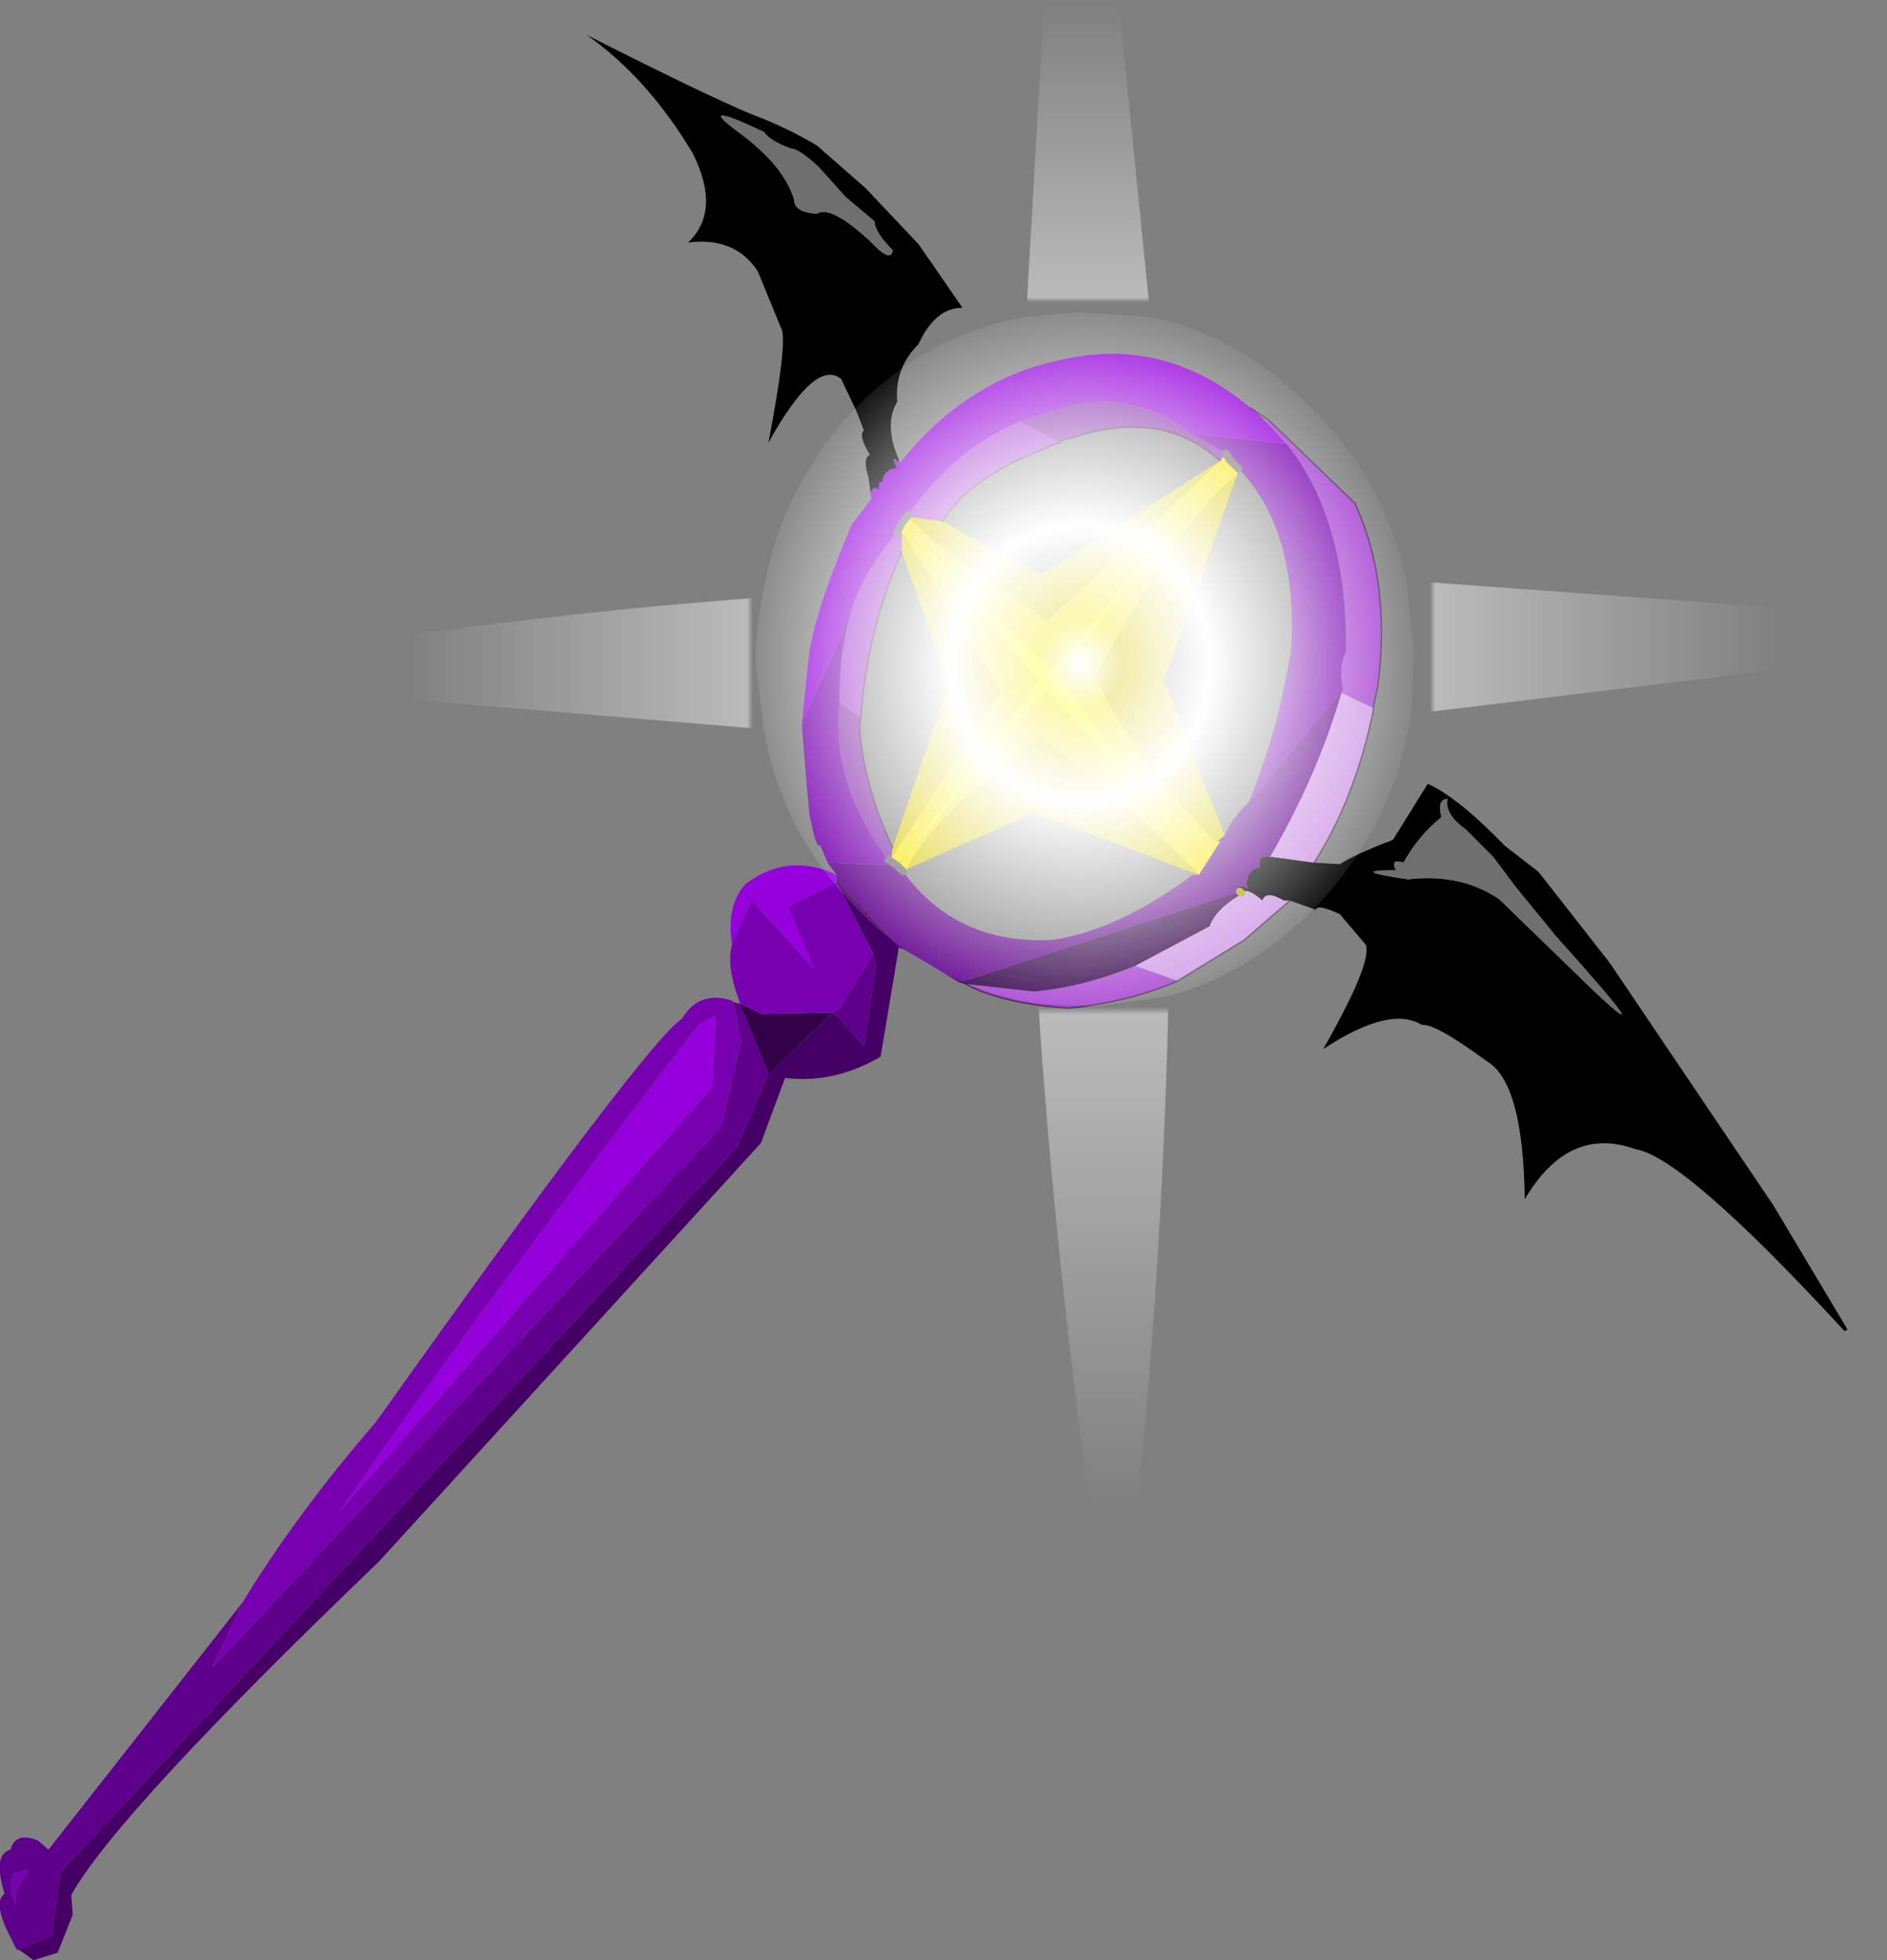 <?xml version="1.0"?>
<svg xmlns="http://www.w3.org/2000/svg" xmlns:xlink="http://www.w3.org/1999/xlink" width="62.25px" height="64.65px"><rect width="100%" height="100%" fill="#808080" stroke="none"/><g transform="matrix(1, 0, 0, 1, -300.35, -165)"><use xlink:href="#object-0" width="60.95" height="63.5" transform="matrix(1, 0, 0, 1, 300.35, 166.15)"/><use xlink:href="#object-1" width="0" height="0" transform="matrix(0.474, -0.382, 0.382, 0.474, 308.1, 195.4)"/><use xlink:href="#object-2" width="57.35" height="55.55" transform="matrix(1, 0, 0, 1, 305.25, 165)"/></g><defs><g transform="matrix(1, 0, 0, 1, -300.35, -166.15)" id="object-0"><path fill-rule="evenodd" fill="#000000" stroke="none" d="M326.45 169.9Q325.75 169.65 325.55 169.35Q323.1 168.2 324.9 169.5Q326.25 170.55 326.55 171.6Q326.55 172 327.3 172.05Q327.75 171.75 329.05 172.95Q329.75 173.7 329.8 173.25Q329.2 172.65 329.2 172.3L328.25 171.5L327.35 170.5Q326.7 169.9 326.45 169.9M329.1 181.45L329 180.75Q328.8 180.1 329.05 180Q328.65 179.35 328.85 179.2L328.6 178.55L328.1 177.5Q327.25 176.8 325.7 179.6Q326.3 176.45 326.15 175.9L325.35 173.95Q324.6 172.8 323.05 173Q324.15 171.95 323.2 170.05Q321.7 167.55 319.7 166.15Q323.55 168.1 325.1 168.75Q326.3 169.2 327.3 169.8L328.9 171.2L330.65 173.05L332.1 175.15Q331.2 175.15 330.65 176.35Q329.85 177.15 329.95 178.25Q329.5 179 330 180.15L330 180.25Q329.7 179.95 329.95 180.45Q329.5 180.45 329.45 180.95Q329.35 180.75 329.35 181.15Q329.05 180.95 329.1 181.45M343.7 193.45L344.55 193.5Q345.1 193.15 346.3 192.7L347.45 190.85Q348.45 191.3 350 192.9L351.1 193.75L353.45 196.75L358.85 204.75L361.3 208.85L361.2 208.9Q355.9 203.15 354.3 202.9Q352.1 202.1 350.65 204.55Q350.6 200.7 349.4 200Q347.7 198.75 347.25 198.8Q346.2 198.15 344 199.6Q345.65 196.7 345.4 196.15L344.55 195.15Q343.8 194.8 343.75 195L342.9 194.7L342.7 194.7Q342.1 194.35 342 194.7Q341.4 194.2 341.35 194.5L341.3 194.45L341.25 194.4Q341.05 194.1 341.5 194.3Q341.4 193.7 341.9 193.6L341.9 193.5Q341.85 193.2 342.25 193.25L343.7 193.45M346.65 193.45Q346.2 193.3 346.4 193.7Q344.75 193.7 346.8 194Q348.55 193.8 349.8 194.65L353 197.75Q355.2 199.8 351.7 195.9L350.35 194.25L349.6 193.25L348.7 192.35Q348 191.85 348.1 191.35Q347.75 191.35 347.9 191.95Q347.15 192.55 346.65 193.45"/><path fill-rule="evenodd" fill="#6f6f6f" stroke="none" d="M326.45 169.9Q326.7 169.9 327.35 170.5L328.25 171.5L329.2 172.3Q329.2 172.65 329.8 173.25Q329.75 173.7 329.05 172.95Q327.75 171.75 327.3 172.05Q326.55 172 326.55 171.6Q326.25 170.55 324.9 169.5Q323.1 168.2 325.55 169.35Q325.75 169.65 326.45 169.9M346.65 193.45Q347.15 192.55 347.9 191.95Q347.75 191.35 348.1 191.35Q348 191.85 348.7 192.35L349.6 193.25L350.35 194.25L351.7 195.9Q355.2 199.8 353 197.75L349.8 194.65Q348.55 193.8 346.8 194Q344.75 193.7 346.4 193.7Q346.2 193.3 346.65 193.45"/><path fill-rule="evenodd" fill="#9500dd" stroke="none" d="M330 180.15L330.05 180.3L330.05 180.25Q332.3 177.45 335.45 176.85Q338.8 176.1 341.6 178.45L341.75 178.55L342.15 178.95L342.8 179.65L339.65 179.3Q337.7 177.85 335.6 178.4L334 178.9Q331.85 179.8 330.3 182L330.1 182.25L329.95 182.55Q328.7 184.05 328.4 185.3L326.8 188.9L327 186.95Q327.1 185.45 328.45 182.3L329.1 181.45Q329.05 180.95 329.35 181.15Q329.35 180.75 329.45 180.95Q329.5 180.45 329.95 180.45Q329.7 179.95 330 180.25L330 180.15M324.5 196.15Q324.3 194.85 324.95 194.15Q326.35 193.1 327.95 193.85L327.95 194.1L326.35 194.9L327.2 196.95L325.15 194.7L324.5 196.15M323.95 198.65L323.85 200.85L311.55 214.85Q316.4 207.85 323.4 198.8L323.95 198.5L323.95 198.65"/><path fill-rule="evenodd" fill="#a742d2" stroke="none" d="M342.2 178.85L345.05 181.6Q346.25 184.2 345.8 187.65L345.65 188.35L344.6 187.85L344.65 187.75Q344.5 186.95 344.75 186.5Q344.8 182.15 342.8 179.65L342.15 178.95L342.2 178.85M339.2 197.35Q337.6 198.05 335.6 198.25Q333.4 198.1 332.2 197.45L334.45 197.7Q336.1 197.55 337.8 196.85L339.2 197.35"/><path fill-rule="evenodd" fill="#cf9ae7" stroke="none" d="M345.65 188.35L345.65 188.45Q345.05 191.35 343.7 193.45L342.25 193.25Q343.8 190.6 344.6 187.85L345.65 188.35M342.9 194.7L341.4 196L339.2 197.35L337.8 196.85L340.25 195.55Q340.45 195 341.2 194.55L341.25 194.5L341.35 194.5Q341.4 194.2 342 194.7Q342.1 194.35 342.7 194.7L342.9 194.7"/><path fill-rule="evenodd" fill="#310048" stroke="none" d="M332.2 197.45L332 197.4L341.25 194.4L341.25 194.5L341.2 194.55Q340.45 195 340.25 195.55L337.8 196.85Q336.1 197.55 334.45 197.7L332.2 197.45M327.8 198.4L325.7 200.45L325.7 200.4L324.75 198.1L325.5 198.45L327.8 198.4"/><path fill-rule="evenodd" fill="#5f008c" stroke="none" d="M332 197.4L330.15 196.3L330 196.25L328.65 194.75Q328 194.2 327.95 193.85L327.65 193.45L329.95 193.55L330.15 193.75Q331.9 196.15 335.05 196Q337.2 195.7 339.7 193.85L339.9 193.85L340.6 192.75L340.5 192.75L340.75 192.55Q341 191.95 341.55 191.45L344.65 187.75L344.6 187.85Q343.8 190.6 342.25 193.25Q341.85 193.2 341.9 193.5L341.9 193.6Q341.4 193.7 341.5 194.3Q341.05 194.1 341.25 194.4L341.3 194.45L341.35 194.5L341.25 194.5L341.25 194.4L332 197.4M300.95 229.3L300.9 229.3L300.7 228.9Q300.1 227.75 300.5 227.45Q300.1 226.15 300.7 226Q300.85 225.4 301.6 225.7L301.95 226L308.35 217.85L307.35 220L324.15 202.15L324.8 199.3L324.55 198.1L324.55 198.05L324.75 198.1L325.7 200.4L325.7 200.45L324.65 202.85L302.35 226.75L302.05 228.85L300.95 229.3M329.15 196.45L329.25 196.85L328.85 199.5L328 198.55L327.8 198.4L328.05 198.25L329.15 196.45M300.95 226.75Q300.5 226.85 300.85 227.8Q300.85 227.15 301.25 226.85L301.25 226.65L300.95 226.75"/><path fill-rule="evenodd" fill="#450066" stroke="none" d="M330 196.25L329.4 199.85Q327.85 200.75 326.25 200.55L325.45 202.7L312.85 216.5Q304.2 224.8 302.7 227.5L302.75 228.15L302.25 229.4L301.45 229.65Q301 229.3 300.95 229.3L302.05 228.85L302.35 226.75L324.65 202.85L325.7 200.45L327.8 198.4L328 198.55L328.85 199.5L329.25 196.85L329.15 196.45L327.95 194.1L327.95 193.85Q328 194.2 328.65 194.75L330 196.25"/><path fill-rule="evenodd" fill="#7700b0" stroke="none" d="M308.35 217.85Q310.15 214.9 312.75 211.9Q321.75 199.25 322.85 198.6Q323.4 197.65 324.5 198L324.55 198.05L324.55 198.1L324.8 199.3L324.15 202.15L307.35 220L308.35 217.85M324.75 198.1L324.75 198.05Q324.3 196.85 324.5 196.15L325.15 194.7L327.2 196.95L326.35 194.9L327.95 194.1L329.15 196.45L328.05 198.25L327.8 198.4L325.5 198.45L324.75 198.1M327.65 193.45L327.4 192.85Q327.3 193.1 327.05 191.85L326.95 190.75L326.8 188.9L328.4 185.3Q328.05 186.45 328.05 188L328.05 188.2Q327.75 190.8 329.65 193.35L329.95 193.55L327.65 193.45M342.8 179.65Q344.8 182.15 344.75 186.5Q344.5 186.95 344.65 187.75L341.55 191.45Q342.55 189 342.95 186.35Q343.15 182.45 341.2 180.45L340.9 180.15L340.8 179.95L339.65 179.3L342.8 179.65M323.95 198.65L323.95 198.5L323.4 198.8Q316.4 207.85 311.55 214.85L323.85 200.85L323.95 198.65M300.95 226.75L301.25 226.65L301.25 226.85Q300.85 227.15 300.85 227.8Q300.5 226.85 300.95 226.75"/><path fill-rule="evenodd" fill="#8328aa" stroke="none" d="M340.6 180.2Q338.65 178.45 335.7 179.45L335.45 179.5L335.3 179.6L334 178.9L335.6 178.4Q337.7 177.85 339.65 179.3L340.8 179.95L340.65 180.15L340.6 180.2M329.75 193.3L329.65 193.35Q327.75 190.8 328.05 188.2L328.75 188.65L328.7 188.95Q328.85 190.95 329.8 192.95L329.75 193.3"/><path fill-rule="evenodd" fill="#f8e601" stroke="none" d="M340.6 180.2L340.65 180.15L340.8 179.95L340.9 180.15L335.05 187.1L330.1 182.25L330.3 182L330.3 182.05Q331.35 183.15 334.9 185.45L340.6 180.2M340.9 180.15L341.2 180.45L341.15 180.7Q339.7 181.65 336.5 187.25Q337.3 189.4 340.45 192.75L340.5 192.75L340.6 192.75L339.9 193.85Q337.6 191.5 334.65 189.3Q330.9 192.15 330.3 193.65L330.15 193.75L329.95 193.55L334.6 187.45L330.1 182.25L329.95 182.55L330.1 182.55L333.35 187.75L329.75 193.3L329.65 193.35L329.95 193.55L334.9 187.8L339.95 193.35L335.25 187.3L340.9 180.15"/><path fill-rule="evenodd" fill="#a43ad1" stroke="none" d="M334 178.9L335.3 179.6Q332.3 180.7 331.45 182.2L330.3 182.05L330.3 182Q331.85 179.8 334 178.9M329.95 182.55L330.1 182.55L330.1 183.2Q328.95 185.8 328.75 188.65L328.05 188.2L328.05 188Q328.05 186.45 328.4 185.3Q328.7 184.05 329.95 182.55"/><path fill-rule="evenodd" fill="#d8c801" stroke="none" d="M331.45 182.2L334.7 183.95L340.6 180.2L334.9 185.45Q331.35 183.15 330.3 182.05L331.45 182.2M341.15 180.7L338.75 187.45L340.75 192.55L340.5 192.75L340.45 192.75Q337.3 189.4 336.5 187.25Q339.7 181.65 341.15 180.7M330.1 182.55L333.35 187.75L329.75 193.3L329.8 192.95L331.65 187.55L330.1 183.2L330.1 182.55M339.9 193.85L334.45 191.8L330.3 193.65Q330.9 192.15 334.65 189.3Q337.6 191.5 339.9 193.85"/><path fill-rule="evenodd" fill="#ffff00" stroke="none" d="M330.1 182.25L335.05 187.1L340.9 180.15L335.25 187.3L339.95 193.35L334.9 187.8L329.95 193.55L334.6 187.45L330.1 182.25"/><path fill="none" stroke="#000000" stroke-opacity="0.463" stroke-width="0.05" stroke-linecap="round" stroke-linejoin="round" d="M341.6 178.45L341.75 178.55L342.2 178.85L345.05 181.6Q346.25 184.2 345.8 187.65L345.65 188.35L345.65 188.45Q345.05 191.35 343.7 193.45M342.9 194.7L341.4 196L339.2 197.35Q337.6 198.05 335.6 198.25Q333.4 198.1 332.2 197.45M335.3 179.6L335.45 179.5L335.7 179.45Q338.65 178.45 340.6 180.2M335.3 179.6Q332.3 180.7 331.45 182.2M329.8 192.95Q328.85 190.95 328.7 188.95L328.75 188.65Q328.95 185.8 330.1 183.2"/><path fill="none" stroke="#666666" stroke-width="0.25" stroke-linecap="round" stroke-linejoin="round" d="M330.3 182L330.1 182.25L329.95 182.55M340.9 180.15L340.8 179.95M340.9 180.15L341.2 180.45M329.65 193.35L329.95 193.55L330.15 193.75"/><path fill="none" stroke="#afa301" stroke-width="0.25" stroke-linecap="round" stroke-linejoin="round" d="M341.25 194.4L341.3 194.45"/></g><g transform="matrix(1, 0, 0, 1, 0, 0)" id="object-1"/><g transform="matrix(1, 0, 0, 1, -305.25, -165)" id="object-2"><path fill-rule="evenodd" fill="url(#gradient-L1e37f1d97e916eb36a0d469c0e549409)" stroke="none" d="M334.2 175.45L334.8 165L337.25 165L338.3 175.45L335.9 175.3L334.2 175.45"/><path fill-rule="evenodd" fill="url(#gradient-R10b04d8a2df119964c28ca5020431039)" stroke="none" d="M334.2 175.45L335.9 175.3L338.3 175.45Q341.25 176.05 343.6 178.45Q346.05 180.85 346.75 184.15L347 186.45L346.9 188.55Q346.4 191.95 344.05 194.6Q341.8 197.05 338.9 197.85L336.45 198.2L334.6 198.1Q331.25 197.6 328.65 195Q326.15 192.5 325.55 189.05L325.3 187.05Q325.25 185.8 325.5 184.7Q326 181.4 328.25 178.8Q330.75 176.05 334.2 175.45"/><path fill-rule="evenodd" fill="url(#gradient-L923f9807806f0419bd8409b46921f4c8)" stroke="none" d="M346.75 184.15L362.6 185.3L362.6 186.65L346.9 188.55L347 186.45L346.75 184.15"/><path fill-rule="evenodd" fill="url(#gradient-Lf5332a83c0abe043d1e2ba342bcb1506)" stroke="none" d="M338.9 197.85Q338.65 209.2 337.2 220.55Q335.35 209.3 334.6 198.1L336.45 198.2L338.9 197.85"/><path fill-rule="evenodd" fill="url(#gradient-L2cf9e4738ce832e3cbcaba8141d3b113)" stroke="none" d="M325.55 189.05L305.25 187.35Q315.35 185.45 325.5 184.7Q325.25 185.8 325.3 187.05L325.55 189.05"/></g><linearGradient gradientTransform="matrix(-0, -0.006, 0.003, -0, 336.1, 170.05)" gradientUnits="userSpaceOnUse" spreadMethod="pad" id="gradient-L1e37f1d97e916eb36a0d469c0e549409" x1="-819.2" x2="819.2"><stop offset="0" stop-color="#ffffff" stop-opacity="0"/><stop offset="0" stop-color="#ffffff" stop-opacity="0"/><stop offset="0.016" stop-color="#ffffff" stop-opacity="0.463"/><stop offset="1" stop-color="#ffffff" stop-opacity="0"/></linearGradient><radialGradient gradientTransform="matrix(0.014, -0, 0, 0.015, 336, 186.9)" gradientUnits="userSpaceOnUse" spreadMethod="pad" id="gradient-R10b04d8a2df119964c28ca5020431039" cx="0" cy="0" r="819.2"><stop offset="0" stop-color="#ffffff"/><stop offset="0.122" stop-color="#ffffff" stop-opacity="0.69"/><stop offset="0.373" stop-color="#ffffff"/><stop offset="1" stop-color="#ffffff" stop-opacity="0"/></radialGradient><linearGradient gradientTransform="matrix(0.007, 0, 0, 0.003, 353.25, 186.35)" gradientUnits="userSpaceOnUse" spreadMethod="pad" id="gradient-L923f9807806f0419bd8409b46921f4c8" x1="-819.2" x2="819.2"><stop offset="0" stop-color="#ffffff" stop-opacity="0"/><stop offset="0" stop-color="#ffffff" stop-opacity="0"/><stop offset="0.016" stop-color="#ffffff" stop-opacity="0.463"/><stop offset="1" stop-color="#ffffff" stop-opacity="0"/></linearGradient><linearGradient gradientTransform="matrix(0.001, 0.01, -0.003, 0, 337.2, 206.4)" gradientUnits="userSpaceOnUse" spreadMethod="pad" id="gradient-Lf5332a83c0abe043d1e2ba342bcb1506" x1="-819.2" x2="819.2"><stop offset="0" stop-color="#ffffff" stop-opacity="0"/><stop offset="0" stop-color="#ffffff" stop-opacity="0"/><stop offset="0.016" stop-color="#ffffff" stop-opacity="0.463"/><stop offset="1" stop-color="#ffffff" stop-opacity="0"/></linearGradient><linearGradient gradientTransform="matrix(-0.007, 0, -0, -0.003, 319.45, 186.95)" gradientUnits="userSpaceOnUse" spreadMethod="pad" id="gradient-L2cf9e4738ce832e3cbcaba8141d3b113" x1="-819.2" x2="819.2"><stop offset="0" stop-color="#ffffff" stop-opacity="0"/><stop offset="0" stop-color="#ffffff" stop-opacity="0"/><stop offset="0.016" stop-color="#ffffff" stop-opacity="0.463"/><stop offset="1" stop-color="#ffffff" stop-opacity="0"/></linearGradient></defs></svg>
